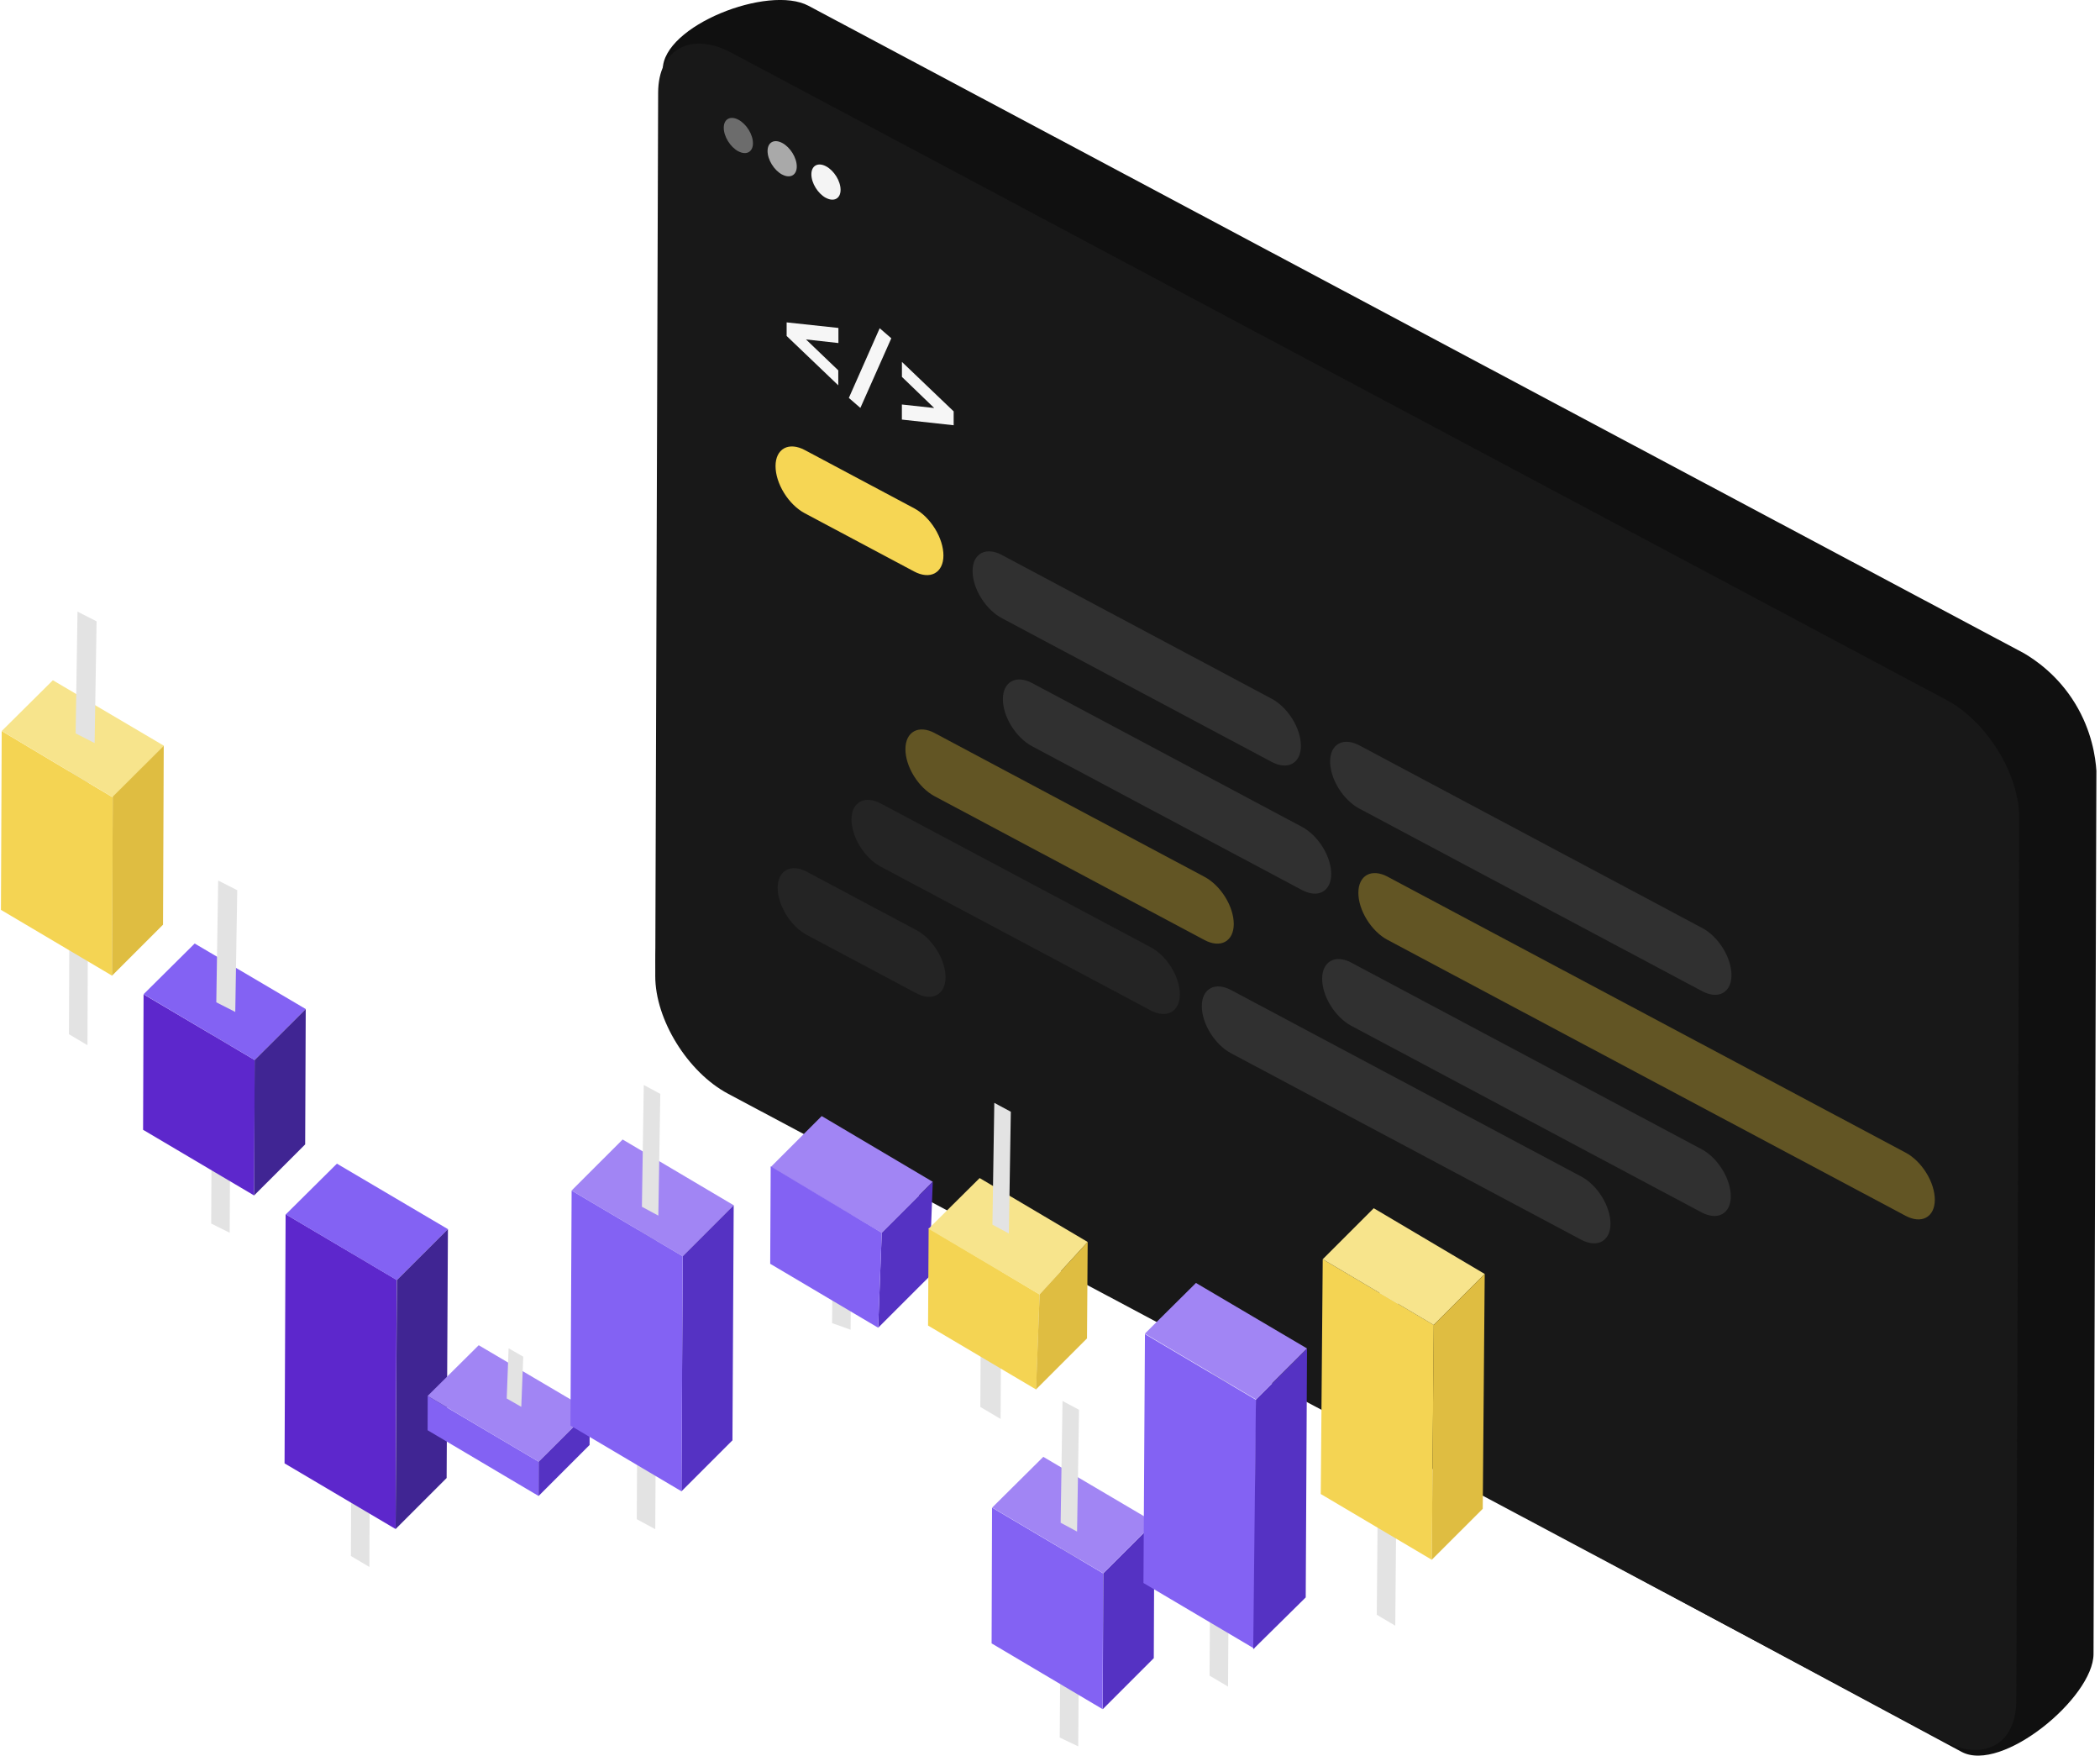 <svg width="463" height="387" viewBox="0 0 463 387" fill="none" xmlns="http://www.w3.org/2000/svg">
<g clip-path="url(#clip0_2442_2660)">
<path d="M446.163 143.954L178.264 1.281C169.389 -3.451 146.163 5.695 146.131 15.286C145.845 78.323 145.559 141.36 145.273 204.398C144.701 207.14 142.795 217.81 148.98 228.512C154.297 237.721 162.452 241.49 165.28 242.644C254.35 290.48 343.431 338.327 432.501 386.164C441.387 390.885 461.541 374.181 461.573 364.59L462.208 169.899C462.007 166.904 461.202 161.134 457.538 155.101C453.736 148.845 448.758 145.468 446.174 143.954H446.163Z" fill="#101010"/>
<path d="M429.143 154.286L161.244 11.613C152.359 6.881 145.125 10.829 145.104 20.43L144.468 215.121C144.437 224.722 151.617 236.345 160.503 241.077L428.402 383.74C437.288 388.471 444.511 384.523 444.543 374.922L445.178 180.231C445.21 170.63 438.029 159.007 429.143 154.286Z" fill="#181818"/>
<path d="M177.449 99.209L201.585 112.059C203.291 112.97 204.922 114.568 206.129 116.516C207.336 118.464 208.004 120.592 208.004 122.444C208.004 124.296 207.315 125.694 206.097 126.361C204.89 127.017 203.248 126.879 201.543 125.969L177.406 113.118C175.701 112.208 174.07 110.609 172.863 108.662C171.655 106.714 170.988 104.586 170.988 102.734C170.988 100.881 171.676 99.484 172.894 98.817C174.102 98.161 175.743 98.298 177.449 99.209Z" fill="#F6D654"/>
<path opacity="0.51" d="M220.882 122.327L280.403 154.031C282.109 154.942 283.74 156.54 284.947 158.488C286.154 160.436 286.822 162.563 286.822 164.416C286.822 166.268 286.133 167.666 284.915 168.333C283.697 168.999 282.066 168.851 280.361 167.941L220.84 136.237C219.135 135.327 217.504 133.728 216.296 131.78C215.089 129.833 214.422 127.705 214.432 125.852C214.432 124 215.121 122.603 216.339 121.936C217.546 121.279 219.188 121.417 220.893 122.327H220.882Z" fill="#474747"/>
<path opacity="0.51" d="M206.076 161.59L265.597 193.294C267.303 194.204 268.934 195.802 270.141 197.75C271.348 199.698 272.016 201.826 272.016 203.678C272.016 205.531 271.327 206.928 270.109 207.595C268.902 208.251 267.26 208.113 265.555 207.203L206.034 175.499C204.329 174.589 202.697 172.99 201.49 171.043C200.283 169.095 199.616 166.967 199.626 165.115C199.626 163.262 200.315 161.865 201.532 161.198C202.74 160.542 204.381 160.679 206.087 161.59H206.076Z" fill="#A98F2F"/>
<path opacity="0.51" d="M227.565 150.57L287.087 182.274C288.792 183.184 290.423 184.783 291.63 186.73C292.838 188.678 293.505 190.806 293.505 192.658C293.505 194.511 292.816 195.908 291.598 196.575C290.391 197.231 288.749 197.094 287.044 196.183L227.523 164.479C225.818 163.569 224.187 161.971 222.979 160.023C221.772 158.075 221.105 155.947 221.115 154.095C221.115 152.242 221.804 150.845 223.022 150.178C224.229 149.522 225.871 149.66 227.576 150.57H227.565Z" fill="#474747"/>
<path opacity="0.43" d="M194.204 177.108L253.725 208.802C255.43 209.712 257.061 211.31 258.268 213.258C259.465 215.206 260.143 217.334 260.132 219.186C260.132 221.039 259.444 222.436 258.226 223.103C257.019 223.759 255.377 223.621 253.672 222.711L194.151 191.018C192.445 190.107 190.814 188.509 189.607 186.561C188.41 184.613 187.732 182.486 187.732 180.633C187.732 178.781 188.421 177.383 189.639 176.717C190.846 176.06 192.488 176.198 194.193 177.108H194.204Z" fill="#343434"/>
<path opacity="0.43" d="M177.915 192.171L202.051 205.022C203.757 205.933 205.388 207.531 206.595 209.479C207.802 211.427 208.47 213.554 208.47 215.407C208.47 217.259 207.781 218.657 206.563 219.324C205.356 219.98 203.714 219.842 202.009 218.932L177.872 206.081C176.167 205.171 174.536 203.572 173.329 201.624C172.132 199.677 171.454 197.549 171.454 195.696C171.454 193.844 172.143 192.447 173.36 191.78C174.568 191.123 176.209 191.261 177.915 192.171Z" fill="#343434"/>
<path opacity="0.51" d="M299.722 164.31L375.341 204.578C377.046 205.488 378.677 207.087 379.885 209.034C381.082 210.982 381.759 213.11 381.749 214.962C381.749 216.815 381.06 218.212 379.842 218.879C378.635 219.535 376.993 219.398 375.288 218.487L299.669 178.22C297.963 177.309 296.332 175.711 295.125 173.763C293.918 171.815 293.251 169.688 293.261 167.835C293.261 165.983 293.95 164.585 295.167 163.918C296.375 163.262 298.016 163.4 299.722 164.31Z" fill="#474747"/>
<path opacity="0.51" d="M297.953 212.2L375.182 253.325C376.888 254.235 378.519 255.833 379.726 257.781C380.933 259.729 381.601 261.857 381.601 263.709C381.601 265.562 380.912 266.959 379.694 267.626C378.487 268.282 376.845 268.145 375.14 267.234L297.911 226.109C296.205 225.199 294.574 223.6 293.367 221.652C292.16 219.705 291.492 217.577 291.503 215.725C291.503 213.872 292.191 212.475 293.409 211.808C294.617 211.152 296.258 211.289 297.964 212.2H297.953Z" fill="#474747"/>
<path opacity="0.51" d="M271.433 218.233L348.663 259.358C350.368 260.269 351.999 261.867 353.206 263.815C354.403 265.763 355.081 267.89 355.07 269.743C355.07 271.595 354.382 272.993 353.164 273.66C351.956 274.316 350.315 274.178 348.61 273.268L271.38 232.143C269.675 231.232 268.044 229.634 266.837 227.686C265.629 225.738 264.962 223.611 264.973 221.758C264.973 219.906 265.661 218.508 266.879 217.842C268.086 217.185 269.728 217.323 271.433 218.233Z" fill="#474747"/>
<path opacity="0.51" d="M305.939 193.251L420.162 254.076C421.867 254.987 423.499 256.585 424.706 258.533C425.913 260.481 426.58 262.608 426.58 264.461C426.58 266.313 425.892 267.711 424.674 268.377C423.456 269.044 421.825 268.896 420.12 267.986L305.896 207.161C304.191 206.25 302.56 204.652 301.353 202.704C300.145 200.756 299.478 198.629 299.489 196.776C299.489 194.924 300.177 193.526 301.395 192.86C302.602 192.203 304.244 192.341 305.949 193.251H305.939Z" fill="#A98F2F"/>
<path d="M184.841 75.613L177.703 74.819L184.82 81.636V84.939L173.435 74.057V71.061L184.852 72.289V75.592L184.841 75.613ZM193.949 72.353L196.512 74.565L189.692 89.914L187.15 87.713L193.949 72.353ZM198.832 89.163L205.97 89.936L198.853 83.076V79.773L210.259 90.677V93.736L198.842 92.487V89.163H198.832Z" fill="#F6F6F6"/>
<path opacity="0.38" d="M162.78 33.345C164.559 34.287 166.01 33.504 166.01 31.577C166.01 29.65 164.581 27.332 162.801 26.39C161.022 25.448 159.571 26.231 159.571 28.158C159.571 30.084 161.001 32.403 162.78 33.355V33.345Z" fill="#F4F4F4"/>
<path opacity="0.66" d="M172.439 38.468C174.218 39.41 175.669 38.627 175.669 36.7C175.669 34.774 174.24 32.455 172.46 31.513C170.681 30.571 169.23 31.355 169.23 33.281C169.23 35.208 170.66 37.526 172.439 38.479V38.468Z" fill="#F4F4F4"/>
<path d="M182.098 43.613C183.867 44.555 185.328 43.772 185.328 41.845C185.328 39.918 183.899 37.6 182.119 36.658C180.34 35.716 178.889 36.499 178.889 38.426C178.889 40.352 180.319 42.671 182.098 43.623V43.613Z" fill="#F4F4F4"/>
<path fill-rule="evenodd" clip-rule="evenodd" d="M15.46 158.763L15.205 227.972L19.283 230.386L19.537 161.198L15.449 158.784L15.47 158.763H15.46Z" fill="#E3E3E3"/>
<path fill-rule="evenodd" clip-rule="evenodd" d="M46.798 218.413L46.565 269.701L50.643 271.733L50.876 220.446L46.788 218.413H46.809H46.798Z" fill="#E3E3E3"/>
<path fill-rule="evenodd" clip-rule="evenodd" d="M77.692 264.916L77.364 342.985L81.441 345.398L81.78 267.329L77.703 264.916H77.681H77.692Z" fill="#E3E3E3"/>
<path fill-rule="evenodd" clip-rule="evenodd" d="M140.804 256.077L140.391 334.866L144.468 337.078L144.903 258.289L140.825 256.077H140.804Z" fill="#E3E3E3"/>
<path fill-rule="evenodd" clip-rule="evenodd" d="M183.729 260.174L183.454 291.645L187.531 293.105L187.807 261.634L183.729 260.174Z" fill="#E3E3E3"/>
<path fill-rule="evenodd" clip-rule="evenodd" d="M216.392 265.742L216.137 310.127L220.607 312.773L220.861 268.399L216.392 265.752V265.731V265.742Z" fill="#E3E3E3"/>
<path fill-rule="evenodd" clip-rule="evenodd" d="M234.005 333.775L233.645 382.998L237.722 384.946L238.082 335.723L234.005 333.754V333.775Z" fill="#E3E3E3"/>
<path d="M0.208 200.555L24.716 215.068C24.769 201.963 24.811 188.869 24.864 175.764C16.699 170.884 8.544 166.014 0.378 161.134C0.314 174.282 0.261 187.418 0.208 200.576V200.555Z" fill="#F4D453"/>
<path d="M31.547 249.037L56.033 263.518L56.161 233.656L31.653 219.175L31.547 249.037Z" fill="#5D27CC"/>
<path d="M62.738 322.565L87.214 337.036L87.457 282.118L62.971 267.636L62.738 322.565Z" fill="#5D27CC"/>
<path d="M218.637 362.251C226.792 367.078 234.958 371.916 243.102 376.743C243.134 366.76 243.176 356.789 243.208 346.806C235.042 341.979 226.877 337.142 218.722 332.315C218.69 342.297 218.669 352.279 218.626 362.272V362.251H218.637Z" fill="#8362F3"/>
<path d="M150.516 276.909C154.265 273.162 158.014 269.415 161.763 265.668C153.598 260.84 145.432 256.003 137.277 251.176C133.528 254.923 129.779 258.67 126.029 262.418C134.195 267.245 142.361 272.082 150.516 276.909Z" fill="#A185F4"/>
<path d="M150.516 276.909C150.421 294.175 150.336 311.44 150.24 328.726L161.488 317.484C161.583 300.219 161.668 282.954 161.763 265.667C158.014 269.415 154.265 273.162 150.516 276.909Z" fill="#5532C3"/>
<path d="M194.405 271.744L205.652 260.502C197.487 255.675 189.321 250.837 181.166 246.01L169.918 257.252C178.084 262.079 186.25 266.917 194.405 271.744Z" fill="#A185F4"/>
<path d="M194.405 271.744C194.13 278.72 193.886 285.696 193.611 292.671C197.36 288.924 201.109 285.177 204.858 281.429C205.134 274.454 205.377 267.478 205.653 260.502L194.405 271.744Z" fill="#5532C3"/>
<path d="M204.625 292.195L228.444 306.285L229.207 285.325C221.052 280.456 212.907 275.576 204.742 270.706C204.71 277.862 204.667 285.039 204.615 292.185H204.636L204.625 292.195Z" fill="#F4D453"/>
<path d="M229.207 285.336C232.744 281.482 236.271 277.619 239.808 273.765C231.876 269.065 223.922 264.355 215.989 259.676C212.24 263.402 208.47 267.139 204.72 270.854C212.886 275.681 221.052 280.519 229.207 285.346V285.336Z" fill="#F7E48C"/>
<path d="M229.207 285.336C228.932 292.311 228.688 299.287 228.413 306.263C232.162 302.516 235.911 298.769 239.66 295.021C239.713 287.94 239.756 280.858 239.808 273.755C236.271 277.608 232.744 281.472 229.207 285.325V285.346V285.336Z" fill="#DFBD41"/>
<path d="M87.499 282.181C91.249 278.434 95.019 274.686 98.768 270.939C90.603 266.123 82.437 261.317 74.282 256.5C70.532 260.226 66.762 263.963 63.013 267.679C71.179 272.506 79.344 277.343 87.499 282.17V282.192V282.181Z" fill="#8362F3"/>
<path d="M87.499 282.181C87.404 300.473 87.319 318.765 87.224 337.036C90.973 333.289 94.722 329.541 98.472 325.794C98.567 307.502 98.673 289.231 98.758 270.939C95.008 274.687 91.238 278.434 87.489 282.181H87.499Z" fill="#402593"/>
<path d="M56.139 233.657C59.889 229.909 63.659 226.162 67.408 222.415C59.243 217.598 51.077 212.792 42.922 207.976C39.173 211.702 35.402 215.439 31.653 219.154C39.819 223.981 47.984 228.819 56.139 233.646V233.667V233.657Z" fill="#8362F3"/>
<path d="M56.14 233.656C56.108 243.607 56.066 253.557 56.034 263.497C59.783 259.75 63.532 256.003 67.281 252.255C67.313 242.305 67.377 232.354 67.408 222.415C63.659 226.162 59.889 229.909 56.14 233.656Z" fill="#402593"/>
<path d="M24.854 175.753C28.624 171.963 32.373 168.163 36.144 164.384C27.978 159.568 19.812 154.762 11.657 149.945C7.908 153.671 4.138 157.408 0.388 161.124C8.554 166.004 16.709 170.873 24.875 175.753H24.854Z" fill="#F7E48C"/>
<path d="M24.854 175.616L24.695 215.068C28.444 211.321 32.193 207.574 35.943 203.826C35.995 190.689 36.048 177.532 36.101 164.395C32.352 168.142 28.582 171.889 24.832 175.637L24.854 175.616Z" fill="#DFBD41"/>
<path d="M94.278 315.261L118.743 329.753L118.785 322.205L94.299 307.735L94.278 315.261Z" fill="#8362F3"/>
<path d="M169.812 278.571L193.61 292.661C193.886 285.685 194.129 278.709 194.405 271.733C186.239 266.853 178.073 261.984 169.918 257.104L169.812 278.582V278.561V278.571Z" fill="#8362F3"/>
<path fill-rule="evenodd" clip-rule="evenodd" d="M141.937 239.172L141.524 266.006L145.146 267.954L145.58 241.119L141.958 239.172H141.937Z" fill="#E3E3E3"/>
<path fill-rule="evenodd" clip-rule="evenodd" d="M219.219 243.109L218.806 269.944L222.429 271.892L222.863 245.057L219.241 243.109H219.219Z" fill="#E3E3E3"/>
<path fill-rule="evenodd" clip-rule="evenodd" d="M48.101 194.098L47.688 220.933L51.871 223.06L52.306 196.226L48.122 194.098H48.101Z" fill="#E3E3E3"/>
<path fill-rule="evenodd" clip-rule="evenodd" d="M17.09 134.829L16.677 161.664L20.861 163.791L21.295 136.957L17.112 134.829H17.09Z" fill="#E3E3E3"/>
<path d="M118.764 322.205C122.513 318.458 126.284 314.711 130.033 310.963C121.867 306.147 113.701 301.341 105.546 296.525C101.797 300.251 98.027 303.988 94.278 307.703C102.443 312.53 110.609 317.368 118.764 322.195V322.216V322.205Z" fill="#A185F4"/>
<path d="M118.764 322.205C118.764 324.725 118.764 327.233 118.743 329.753C122.492 326.005 126.241 322.258 129.991 318.511C129.991 316.002 130.012 313.483 130.022 310.974C126.273 314.721 122.503 318.469 118.754 322.216V322.195L118.764 322.205Z" fill="#5532C3"/>
<path d="M125.775 314.234L150.262 328.726L150.516 276.909L126.029 262.428L125.775 314.234Z" fill="#8362F3"/>
<path d="M243.24 346.806C243.208 356.789 243.166 366.76 243.134 376.743C246.883 372.995 250.632 369.248 254.382 365.501C254.413 355.518 254.477 345.547 254.509 335.564C250.76 339.312 246.989 343.059 243.24 346.806Z" fill="#5532C3"/>
<path d="M243.24 346.806C246.989 343.059 250.759 339.312 254.509 335.564C246.343 330.748 238.177 325.942 230.022 321.125C226.273 324.852 222.503 328.588 218.753 332.304C226.919 337.131 235.085 341.969 243.24 346.796V346.817V346.806Z" fill="#A185F4"/>
<path fill-rule="evenodd" clip-rule="evenodd" d="M112.134 297.202L111.721 308.264L114.93 310.106L115.364 299.044L112.134 297.202Z" fill="#E3E3E3"/>
<path fill-rule="evenodd" clip-rule="evenodd" d="M234.259 308.814L233.846 335.649L237.468 337.597L237.902 310.762L234.28 308.814H234.259Z" fill="#E3E3E3"/>
<path fill-rule="evenodd" clip-rule="evenodd" d="M267.165 291.391L266.678 369.354L270.755 371.767L271.242 293.825L267.165 291.412V291.391Z" fill="#E3E3E3"/>
<path d="M252.104 348.934L276.559 363.404L276.919 308.56L252.433 294.069L252.104 348.934Z" fill="#8362F3"/>
<path d="M276.898 308.476C276.697 326.821 276.506 345.165 276.305 363.532C280.16 359.731 284.026 355.91 287.881 352.11C287.976 333.818 288.082 315.547 288.167 297.255C284.418 301.002 280.647 304.75 276.898 308.497V308.476Z" fill="#5532C3"/>
<path d="M276.898 308.476C280.647 304.728 284.418 300.981 288.167 297.234C280.001 292.417 271.835 287.611 263.68 282.795C259.931 286.521 256.161 290.258 252.412 293.973C260.577 298.8 268.743 303.638 276.898 308.465V308.486V308.476Z" fill="#A185F4"/>
<path fill-rule="evenodd" clip-rule="evenodd" d="M304.286 270.431L303.545 355.931L307.622 358.345L308.364 272.844L304.286 270.431Z" fill="#E3E3E3"/>
<path d="M291.196 329.319L315.672 343.811L316.116 292.057L291.63 277.566L291.196 329.319Z" fill="#F4D453"/>
<path d="M316.095 292.057C319.845 288.31 323.594 284.563 327.343 280.815C319.188 275.988 311.022 271.151 302.878 266.324C299.129 270.071 295.379 273.818 291.63 277.566C299.785 282.393 307.951 287.23 316.095 292.057Z" fill="#F7E48C"/>
<path d="M316.095 292.057C315.947 309.301 315.809 326.567 315.661 343.821C319.41 340.074 323.16 336.326 326.909 332.579C327.057 315.335 327.195 298.07 327.343 280.815C323.594 284.563 319.845 288.31 316.095 292.057Z" fill="#DFBD41"/>
</g>
<defs>
<clipPath id="clip0_2442_2660">
<rect width="462" height="387" fill="white" transform="translate(0.208)"/>
</clipPath>
</defs>
</svg>
